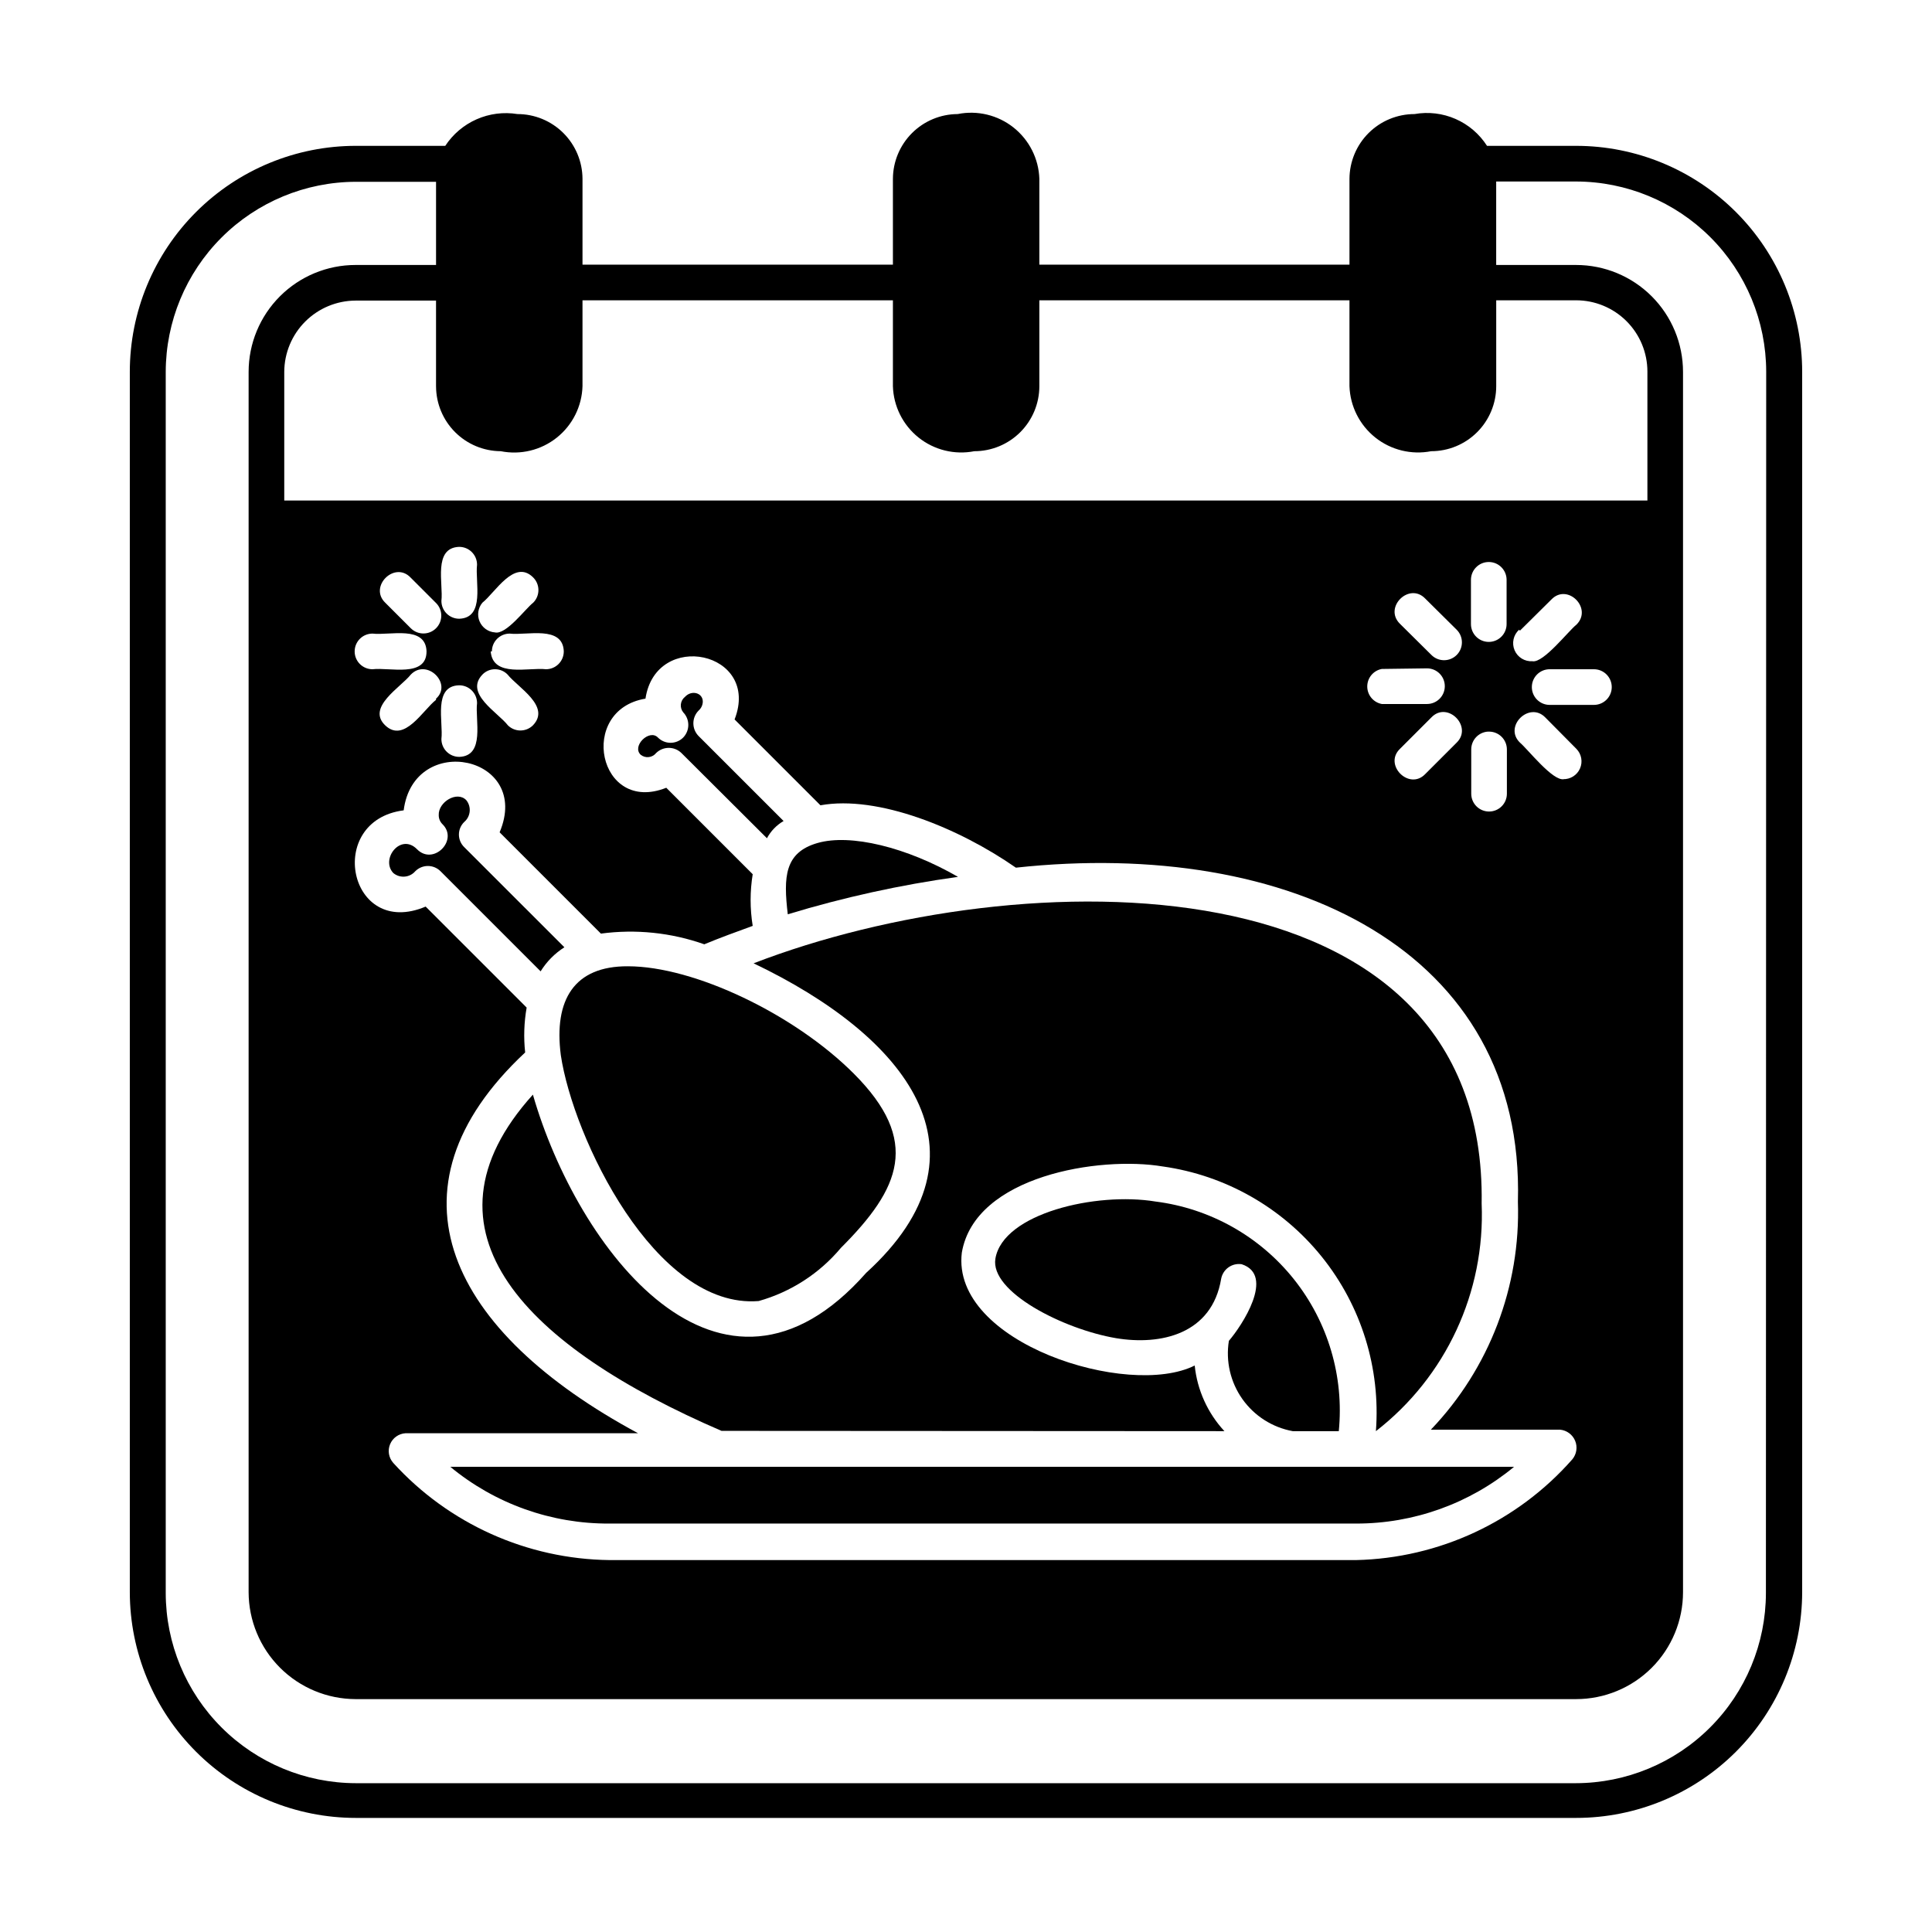 <?xml version="1.0" encoding="UTF-8"?>
<!-- Uploaded to: SVG Repo, www.svgrepo.com, Generator: SVG Repo Mixer Tools -->
<svg fill="#000000" width="800px" height="800px" version="1.1" viewBox="144 144 512 512" xmlns="http://www.w3.org/2000/svg">
 <g>
  <path d="m503.36 547.76c15.285 0.027 30.102-5.293 41.879-15.035h-281.9c11.863 9.809 26.801 15.129 42.195 15.035z"/>
  <path d="m486.59 523.27h12.203c1.426-14.469-2.852-28.926-11.922-40.293-9.074-11.363-22.223-18.738-36.648-20.559-15.742-2.598-40.383 3.148-42.43 15.113-1.496 8.816 18.027 18.734 31.961 21.098 11.809 1.969 25.426-1.023 27.867-15.742 0.477-2.535 2.875-4.242 5.43-3.856 8.973 2.914 0 16.375-3.387 20.309-0.871 5.41 0.414 10.945 3.578 15.422 3.164 4.473 7.957 7.527 13.348 8.508z"/>
  <path d="m468.48 523.27c-4.438-4.793-7.203-10.898-7.871-17.395-17.555 8.816-64.629-5.984-61.715-29.914 3.465-20.387 36.527-25.664 53.293-22.828v-0.004c16.559 2.336 31.605 10.883 42.09 23.91 10.484 13.027 15.613 29.559 14.352 46.23 18.551-14.379 28.992-36.848 28.023-60.297 1.496-93.125-122.64-90.844-192.94-63.684 40.383 19.285 65.023 49.988 29.836 82.027-38.652 43.77-76.594-6.453-88.324-47.23-32.746 36.289-1.258 66.992 49.988 89.109z"/>
  <path d="m293.57 395.04-26.531-26.527c-0.91-0.875-1.422-2.086-1.422-3.348 0-1.262 0.512-2.469 1.422-3.344 1.695-1.461 1.938-3.992 0.551-5.746-2.441-2.598-7.477 0.473-7.32 3.938v-0.004c-0.012 0.883 0.328 1.734 0.945 2.363 4.41 4.25-2.363 11.098-6.691 6.691-4.328-4.41-9.762 2.598-6.297 6.297 1.746 1.457 4.336 1.246 5.824-0.473 0.887-0.891 2.09-1.391 3.348-1.391 1.254 0 2.457 0.5 3.344 1.391l26.527 26.527c1.594-2.57 3.746-4.75 6.301-6.375z"/>
  <path d="m397.88 376.38c-13.621-7.871-28.5-11.492-37.238-8.973-8.734 2.516-9.051 8.973-7.871 18.891 14.754-4.484 29.836-7.805 45.109-9.918z"/>
  <path d="m561.69 182.65h-23.617c-2.012-3.144-4.91-5.621-8.328-7.121-3.418-1.5-7.203-1.953-10.879-1.301-4.559 0-8.934 1.805-12.164 5.019s-5.055 7.582-5.078 12.141v22.75h-82.184v-22.75c-0.172-5.32-2.68-10.289-6.848-13.598-4.168-3.305-9.582-4.609-14.801-3.562-4.543 0.02-8.898 1.832-12.109 5.047-3.215 3.215-5.031 7.566-5.051 12.113v22.75h-82.262v-22.75c-0.02-4.559-1.848-8.926-5.078-12.141s-7.602-5.019-12.16-5.019c-3.664-0.594-7.418-0.113-10.812 1.379-3.394 1.496-6.285 3.941-8.32 7.043h-23.617 0.004c-15.902-0.02-31.16 6.281-42.41 17.52-11.254 11.234-17.574 26.484-17.574 42.387v323.38c0.02 15.875 6.34 31.09 17.574 42.309 11.23 11.219 26.457 17.52 42.332 17.52h323.38c15.871 0 31.098-6.301 42.332-17.52 11.23-11.219 17.551-26.434 17.574-42.309v-323.38c0-15.887-6.312-31.125-17.547-42.359s-26.473-17.547-42.359-17.547zm-284.97 80.926c5.231 1.043 10.656-0.27 14.828-3.594 4.172-3.32 6.668-8.316 6.82-13.648v-22.75h82.262v22.75c0.156 5.316 2.641 10.293 6.793 13.613 4.156 3.32 9.559 4.648 14.777 3.629 4.57 0 8.957-1.816 12.191-5.051 3.231-3.234 5.047-7.617 5.047-12.191v-22.75h82.184v22.75c0.18 5.324 2.684 10.297 6.848 13.617 4.164 3.316 9.574 4.641 14.801 3.625 4.574 0 8.957-1.816 12.191-5.051s5.051-7.617 5.051-12.191v-22.75h21.176c5.008 0 9.816 1.992 13.359 5.535 3.543 3.543 5.531 8.348 5.531 13.359v34.164h-361.25v-34.086c0.02-5.004 2.016-9.797 5.555-13.336 3.539-3.539 8.332-5.535 13.336-5.559h21.332v22.75h0.004c0.02 4.547 1.836 8.898 5.047 12.113 3.215 3.215 7.566 5.027 12.113 5.051zm6.453 159.33c-0.43-3.961-0.297-7.965 0.395-11.887l-26.766-26.766c-20.469 8.66-26.766-22.828-5.824-25.504 2.676-20.941 34.008-14.484 25.426 5.824l26.844 26.844c9.227-1.238 18.617-0.27 27.395 2.832 4.172-1.73 8.5-3.305 12.832-4.879-0.738-4.535-0.738-9.16 0-13.695l-22.906-22.91c-18.027 7.164-23.617-20.625-5.512-23.617 2.754-18.344 30.621-12.516 23.617 5.512l22.75 22.75c15.273-2.754 36.762 6.062 51.797 16.531 72.5-7.871 134.93 21.883 133.04 88.559v0.004c0.742 22.406-7.57 44.172-23.066 60.375h34.242c1.781 0.168 3.32 1.309 3.996 2.961 0.68 1.652 0.383 3.547-0.766 4.914-14.535 16.512-35.316 26.188-57.309 26.684h-197.82c-21.848-0.254-42.605-9.578-57.309-25.738-1.211-1.352-1.547-3.273-0.859-4.949 0.688-1.68 2.277-2.816 4.086-2.926h61.637c-49.75-26.762-68.957-64.469-29.914-100.92zm-17.477-114.93 0.004-0.004c-2.609 0-4.723-2.113-4.723-4.723 0.551-4.488-2.281-14.09 4.723-14.328v0.004c2.606 0 4.723 2.113 4.723 4.723-0.551 4.566 2.203 14.09-4.723 14.324zm0 17.633h0.004c2.606 0 4.723 2.113 4.723 4.723-0.551 4.488 2.203 14.012-4.723 14.25v-0.004c-2.609 0-4.723-2.113-4.723-4.723 0.551-4.484-2.285-14.09 4.723-14.246zm-6.141 3.856c-3.465 2.676-8.422 11.57-13.461 6.769-5.039-4.801 4.094-10.078 6.769-13.461 4.254-4.406 11.102 2.441 6.695 6.375zm12.281-6.691h0.004c0.875-0.91 2.082-1.422 3.344-1.422s2.469 0.512 3.344 1.422c2.676 3.387 11.57 8.422 6.691 13.461-1.836 1.801-4.773 1.801-6.609 0-2.68-3.465-11.574-8.422-6.769-13.461zm2.519-6.141c0-2.609 2.117-4.723 4.727-4.723 4.488 0.551 14.09-2.281 14.328 4.723h-0.004c0 2.609-2.113 4.723-4.723 4.723-4.566-0.551-14.09 2.285-14.641-4.723zm10.941-12.91c-2.047 1.574-7.164 8.582-10.156 7.871h0.004c-1.793-0.137-3.356-1.27-4.055-2.926-0.695-1.656-0.406-3.566 0.75-4.945 3.387-2.676 8.422-11.57 13.383-6.769h-0.004c0.926 0.879 1.457 2.094 1.469 3.367 0.016 1.277-0.484 2.504-1.387 3.402zm-32.434 6.769-6.769-6.769c-4.41-4.25 2.441-11.098 6.691-6.691l6.769 6.769h0.004c1.848 1.848 1.848 4.844 0 6.691-1.848 1.848-4.844 1.848-6.691 0zm4.172 6.141c0 7.008-9.762 4.172-14.328 4.723h0.004c-2.609 0-4.723-2.113-4.723-4.723 0-2.609 2.113-4.723 4.723-4.723 4.566 0.551 14.09-2.281 14.328 4.723zm266.31 0.945-8.344-8.266c-4.41-4.328 2.441-11.098 6.691-6.691l8.344 8.266c1.848 1.848 1.848 4.844 0 6.691-1.848 1.848-4.844 1.848-6.691 0zm6.691 23.223-8.344 8.344c-4.25 4.41-11.098-2.441-6.691-6.691l8.344-8.344c4.254-4.406 11.023 2.441 6.691 6.691zm-7.871-19.68c2.609 0 4.723 2.113 4.723 4.723s-2.113 4.723-4.723 4.723h-11.965c-2.238-0.414-3.863-2.367-3.863-4.644s1.625-4.231 3.863-4.644zm16.453 16.766c2.609 0 4.723 2.117 4.723 4.727v11.727c0 2.609-2.113 4.723-4.723 4.723s-4.723-2.113-4.723-4.723v-11.727c-0.008-2.492 1.922-4.559 4.406-4.727zm-4.801-28.496v-11.727c0-2.609 2.113-4.727 4.723-4.727s4.723 2.117 4.723 4.727v11.73-0.004c0 2.609-2.113 4.723-4.723 4.723s-4.723-2.113-4.723-4.723zm24.641 41.094c-2.914 0.629-9.523-7.871-11.652-9.684-4.41-4.25 2.441-11.02 6.691-6.691l8.266 8.344c1.355 1.379 1.73 3.449 0.949 5.215-0.781 1.77-2.559 2.887-4.492 2.816zm-11.652-39.359 8.344-8.266c4.25-4.41 11.02 2.363 6.613 6.691-2.047 1.574-8.738 10.234-11.652 9.684v-0.004c-2.035 0.133-3.934-1.035-4.731-2.914s-0.32-4.055 1.188-5.43zm7.871 19.68c-2.609 0-4.723-2.117-4.723-4.723 0-2.609 2.113-4.727 4.723-4.727h11.73c2.609 0 4.723 2.117 4.723 4.727 0 2.606-2.113 4.723-4.723 4.723zm57.309 235.38v-0.004c-0.02 13.355-5.336 26.16-14.781 35.602-9.441 9.445-22.246 14.758-35.602 14.781h-323.3c-13.355-0.023-26.16-5.336-35.602-14.781-9.445-9.441-14.762-22.246-14.781-35.602v-323.62c0.02-13.355 5.336-26.16 14.781-35.602 9.441-9.445 22.246-14.758 35.602-14.781h21.254v22.043h-21.336c-7.516 0-14.723 2.984-20.035 8.301-5.316 5.312-8.301 12.523-8.301 20.039v323.38c0.02 7.508 3.012 14.707 8.32 20.016 5.312 5.309 12.508 8.301 20.016 8.324h323.46c7.516 0 14.723-2.988 20.039-8.301 5.312-5.316 8.297-12.523 8.297-20.039v-323.38c0-7.516-2.984-14.727-8.297-20.039-5.316-5.316-12.523-8.301-20.039-8.301h-21.176v-22.121h21.176c13.355 0.023 26.156 5.336 35.602 14.781 9.441 9.441 14.758 22.246 14.777 35.602z"/>
  <path d="m292.62 423.61c3.227 21.805 25.031 67.383 52.426 65.18v0.004c8.523-2.394 16.125-7.305 21.805-14.094 15.742-15.742 21.254-28.34 3.387-46.207-15.742-15.742-42.273-28.418-59.828-28.418-14.246-0.078-19.68 8.895-17.789 23.535z"/>
  <path d="m351.66 361.58-22.516-22.512c-1.859-1.875-1.859-4.898 0-6.769 0.684-0.598 1.086-1.457 1.105-2.363 0-2.363-2.992-3.148-4.723-1.258h-0.004c-0.605 0.477-0.992 1.18-1.082 1.945-0.09 0.77 0.133 1.543 0.613 2.144 1.809 1.863 1.809 4.828 0 6.691-0.887 0.891-2.094 1.391-3.348 1.391-1.254 0-2.461-0.5-3.344-1.391-2.281-2.363-7.008 2.281-4.566 4.566 0.605 0.48 1.375 0.703 2.144 0.613 0.766-0.09 1.469-0.48 1.949-1.086 1.863-1.809 4.828-1.809 6.691 0l22.672 22.594c1.012-1.902 2.539-3.484 4.406-4.566z"/>
 </g>
</svg>